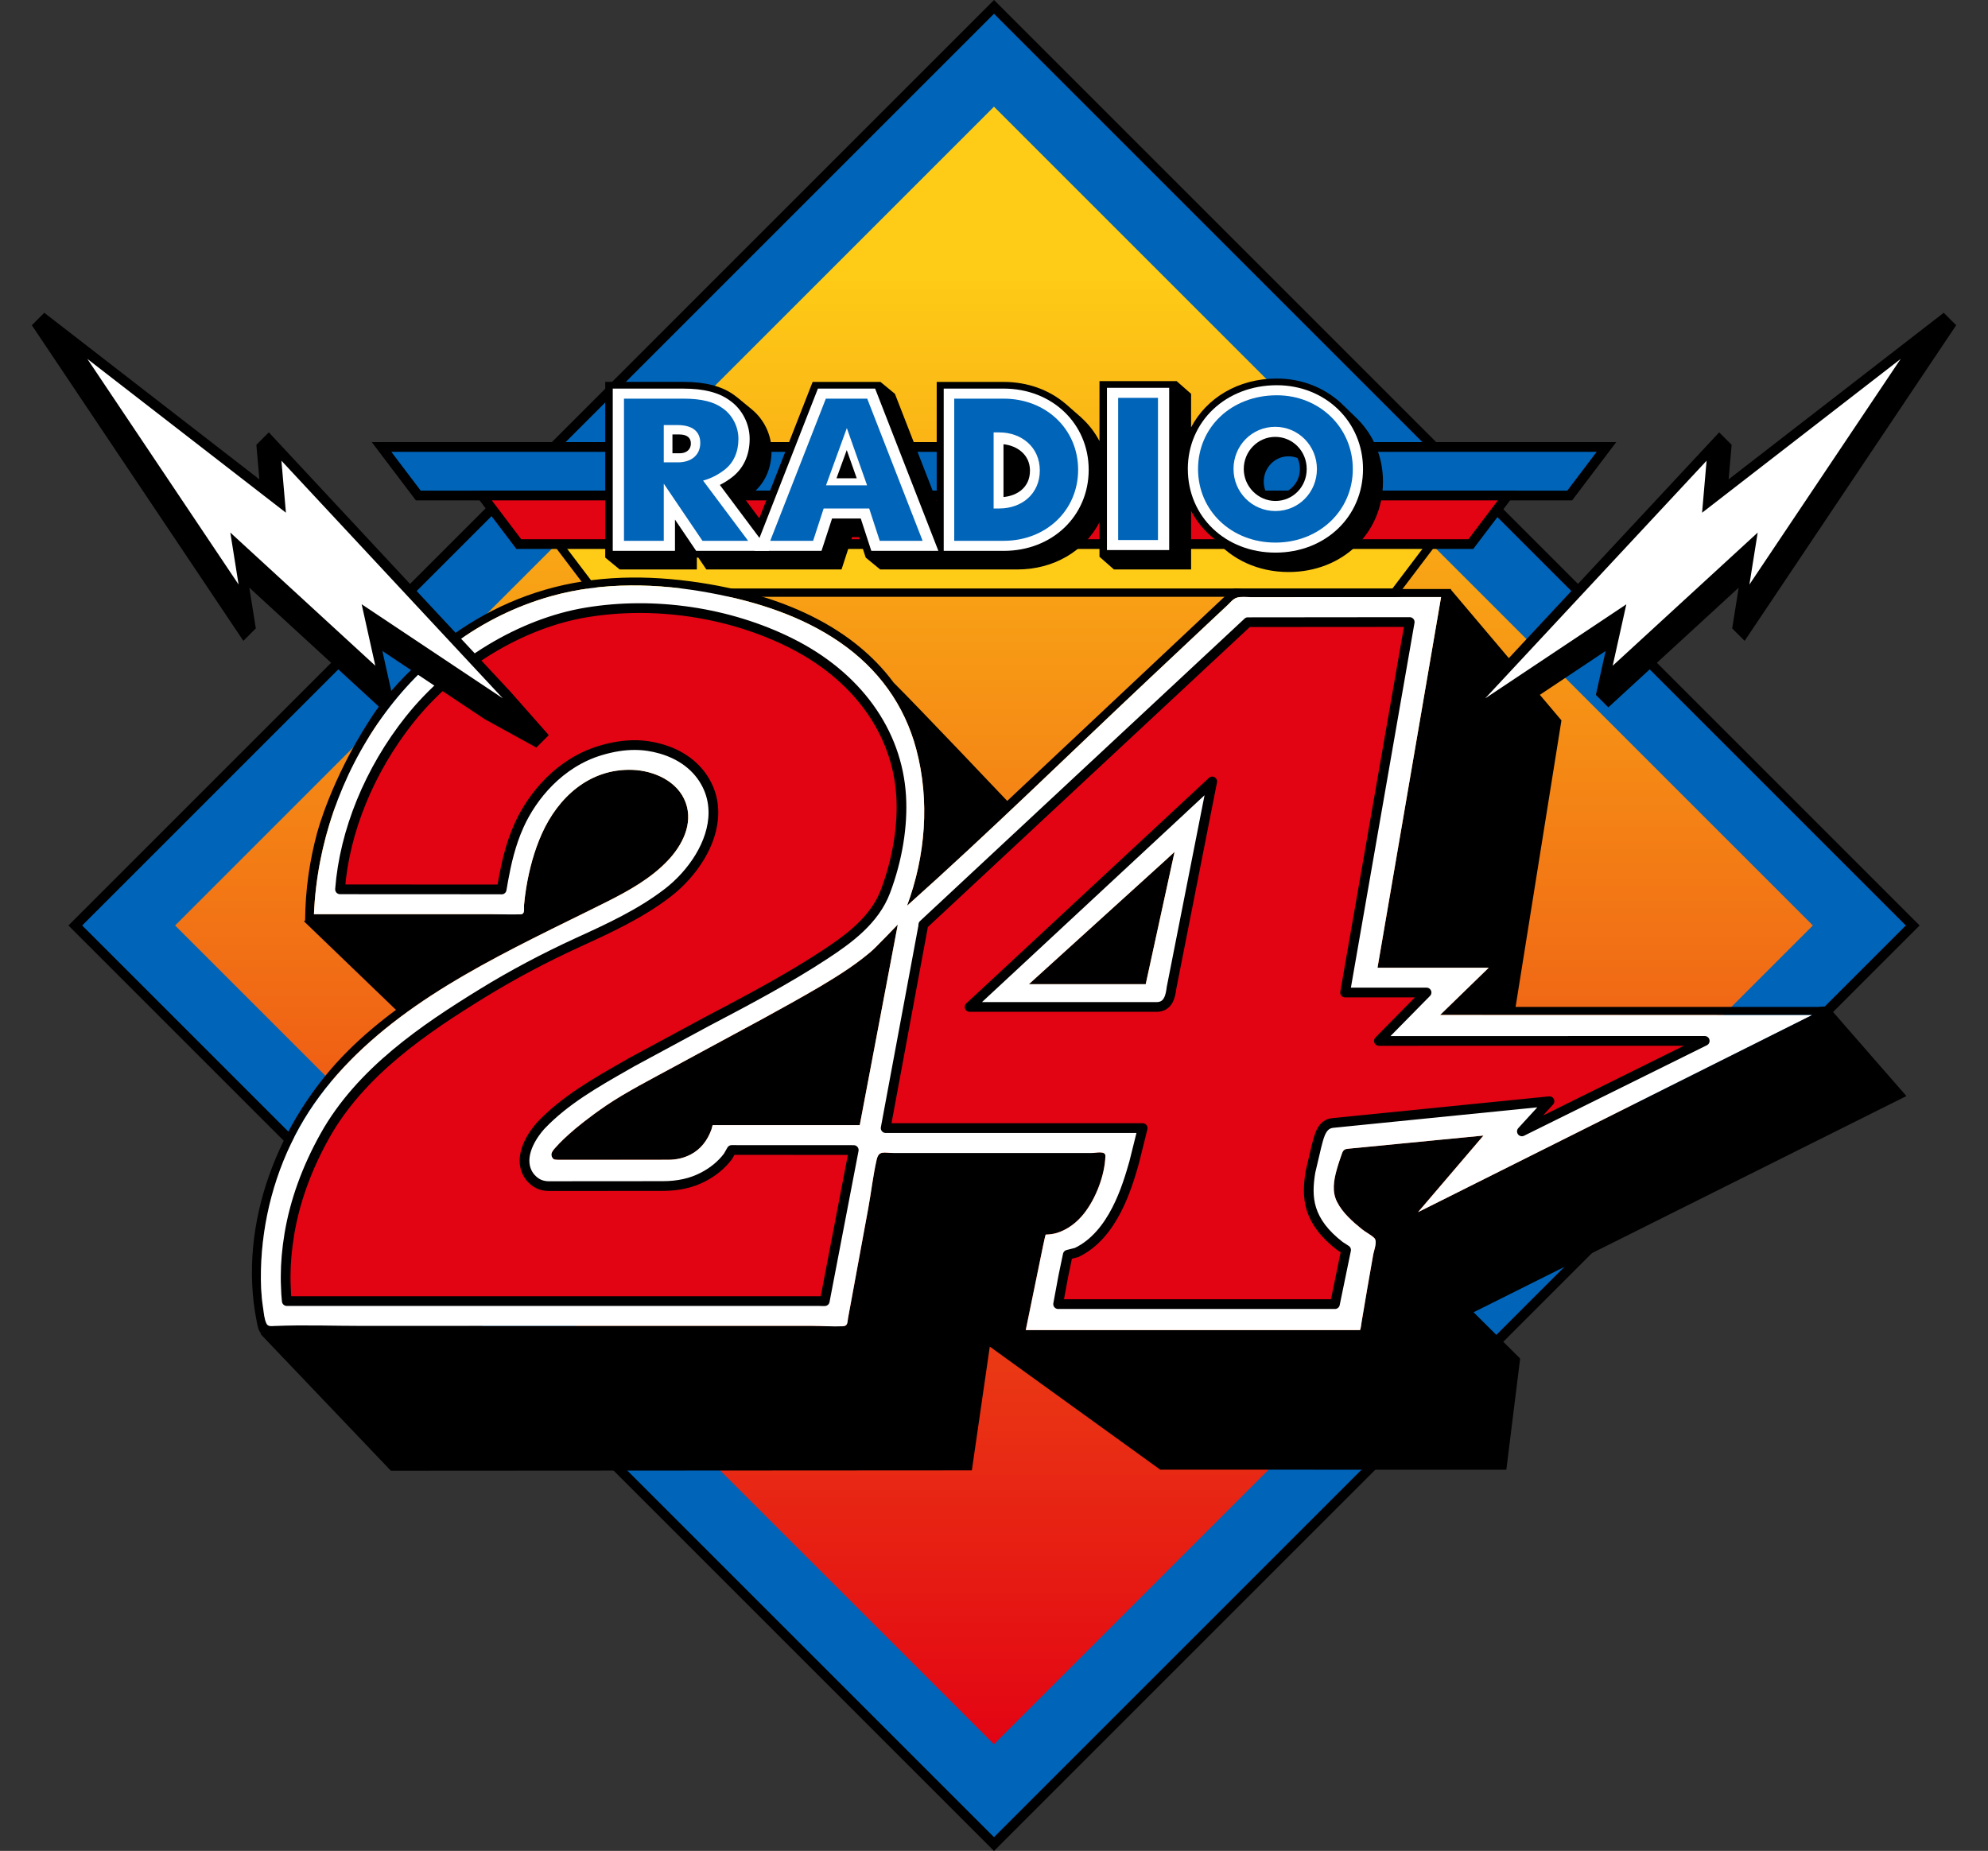 <?xml version="1.0" encoding="UTF-8"?>
<svg id="LOGO" xmlns="http://www.w3.org/2000/svg" xmlns:xlink="http://www.w3.org/1999/xlink" version="1.1" viewBox="0 0 714.97 665.75">
  <rect x="0" y="0" width="714.97" height="665.75" fill="#333333" stroke="none"/>
  <!-- Generator: Adobe Illustrator 29.6.1, SVG Export Plug-In . SVG Version: 2.1.1 Build 9)  -->
  <defs>
    <style>
      .st0 {
        fill: none;
      }

      .st1 {
        fill: #fecc16;
        stroke-width: 3px;
      }

      .st1, .st2, .st3, .st4, .st5, .st6 {
        fill-rule: evenodd;
      }

      .st1, .st2, .st3, .st6 {
        stroke: #000;
      }

      .st2, .st3 {
        fill: #e30413;
      }

      .st2, .st3, .st6 {
        stroke-width: 3.5px;
      }

      .st3 {
        stroke-linecap: round;
        stroke-linejoin: round;
      }

      .st4, .st7 {
        fill: #fff;
      }

      .st6, .st8 {
        fill: #0064b9;
      }

      .st9 {
        fill: url(#Unbenannter_Verlauf_26);
      }
    </style>
    <linearGradient id="Unbenannter_Verlauf_26" data-name="Unbenannter Verlauf 26" x1="357.49" y1="627.38" x2="357.49" y2="38.37" gradientTransform="translate(-130.67 350.28) rotate(-45)" gradientUnits="userSpaceOnUse">
      <stop offset="0" stop-color="#e30413"/>
      <stop offset=".9" stop-color="#fecc16"/>
    </linearGradient>
  </defs>
  <g>
    <rect class="st8" x="123.86" y="99.25" width="467.26" height="467.26" transform="translate(-130.67 350.28) rotate(-45)"/>
    <path d="M357.49,4.95l327.93,327.93-327.93,327.93L29.56,332.88,357.49,4.95M357.49,0L24.61,332.88l332.88,332.88,332.88-332.88L357.49,0h0Z"/>
  </g>
  <rect class="st9" x="149.24" y="124.63" width="416.49" height="416.49" transform="translate(340.08 -155.28) rotate(45)"/>
  <g>
    <g>
      <polygon class="st6" points="577.76 160.76 564.53 178.23 150.44 178.23 137.21 160.76 577.76 160.76"/>
      <polygon class="st1" points="501.53 213.17 514.76 195.7 200.81 195.7 214.05 213.17 501.53 213.17"/>
      <polygon class="st2" points="528.98 195.7 542.22 178.23 173.36 178.23 186.59 195.7 528.98 195.7"/>
    </g>
    <g>
      <path d="M488.21,150.7l-6-5.8c-5.95-5.44-14.01-8.74-23.01-8.74-13.85,0-25.28,6.96-30.83,17.56v-12.07l-5.2-4.57h-27.75v21.58c-1.67-3.21-3.9-6.07-6.57-8.48h.02s-5.03-4.41-5.03-4.41c-.16-.14-.74-.65-.74-.65v.02c-5.77-4.87-13.47-7.77-22.17-7.77h-24.05v42.86l-15.03-38.58-5.19-4.28h-24.4l-19.19,49.04c-2.44-3.27-4.46-5.96-5.23-6.99.64-.41,1.28-.83,1.9-1.29,5.06-3.65,7.74-9.18,7.74-15.99,0-5.7-2.68-11.26-7.07-14.86h.01s-5.1-4.2-5.1-4.2h0c-.42-.34-.86-.68-1.31-1-4.35-3.16-10.31-4.72-18.19-4.72h-28.15v63.19l5.2,4.28h27.75v-4.28h.52c1.22,1.8,2.9,4.28,2.9,4.28h48.61s2.97-9.12,3.79-11.63h2.51c1.11,3.41,2.4,7.35,2.4,7.35l5.2,4.28h49.33c13.25,0,24.21-6.72,29.54-16.96v12.39l5.2,4.57h27.75v-21.07c2.07,3.97,4.96,7.42,8.48,10.18,6.12,7.29,15.58,11.81,26.58,11.81,19.36,0,33.95-13.96,33.95-32.48,0-8.93-3.39-16.75-9.18-22.58ZM458.7,177.79c-1.19,0-2.32-.24-3.36-.67-.54-1.17-.85-2.47-.85-3.84,0-5.05,3.98-9.15,8.87-9.15,1.17,0,2.27.23,3.29.63.54,1.19.85,2.52.85,3.95,0,5.01-3.95,9.08-8.8,9.08Z"/>
      <path class="st7" d="M224.4,139.77h-4.03v58.37h22.38v-11.26c3.2,4.73,7.62,11.26,7.62,11.26h26.25s-14-18.71-17.73-23.71c1.35-.68,2.65-1.48,3.95-2.44,4.41-3.19,6.77-8.08,6.77-14.13,0-5.48-2.77-10.79-7.22-13.86-3.9-2.84-9.31-4.22-16.55-4.22h-21.43Z"/>
      <path class="st8" d="M224.4,143.39h21.43c6.64,0,11.03,1.23,14.04,3.43,3.32,2.27,5.7,6.43,5.7,11.04s-1.67,8.72-5.31,11.35c-2.29,1.7-4.62,2.88-7.4,3.66l16.2,21.66h-16.42l-13.92-20.57v20.57h-14.31v-51.14Z"/>
      <path class="st7" d="M238.72,166.3h5.14c4.82,0,7.99-2.69,7.99-6.95s-2.92-6.46-8.23-6.46h-4.9v13.4Z"/>
      <path d="M241.84,163.04h2.6c2.44,0,4.03-1.36,4.03-3.51s-1.48-3.26-4.15-3.26h-2.48v6.77Z"/>
      <path class="st7" d="M311.89,139.77h-17.73l-22.84,58.37h24.13s2.77-8.5,3.79-11.63h10.33c1.02,3.14,3.79,11.63,3.79,11.63h24.12l-22.75-58.37h-2.86Z"/>
      <polygon class="st8" points="297.01 143.39 311.89 143.39 331.81 194.52 316.39 194.52 312.6 182.89 296.22 182.89 292.43 194.52 277.01 194.52 297.01 143.39"/>
      <polygon class="st7" points="297.07 174.57 311.84 174.57 304.56 153.98 297.07 174.57"/>
      <path class="st7" d="M343.19,139.77h-3.79v58.37h21.61c17.4,0,30.53-12.53,30.53-29.15s-13.15-29.22-30.6-29.22h-17.74Z"/>
      <path class="st8" d="M343.19,143.39h17.74c15.3,0,26.81,10.99,26.81,25.6s-11.59,25.53-26.74,25.53h-17.82v-51.14Z"/>
      <path class="st7" d="M357.35,182.89h2.05c8.06,0,14.56-5.26,14.56-13.68s-6.63-13.68-14.56-13.68h-2.05v27.36Z"/>
      <polygon class="st7" points="416.46 139.49 398.11 139.49 398.11 197.85 420.49 197.85 420.49 139.49 416.46 139.49"/>
      <path class="st8" d="M402.14,143.1h14.32v51.14h-14.32v-51.14Z"/>
      <path class="st7" d="M427.2,168.7c0,17.14,13.54,30.07,31.5,30.07s31.5-12.93,31.5-30.07-13.62-30.14-31-30.14c-18.25,0-32.01,12.96-32.01,30.14ZM447.31,168.7c0-6.38,5.08-11.56,11.32-11.56s11.32,5.08,11.32,11.56-5.05,11.49-11.25,11.49-11.39-5.16-11.39-11.49Z"/>
      <path class="st8" d="M459.21,142.18c15.36,0,27.32,11.63,27.32,26.53s-12.04,26.45-27.83,26.45-27.83-11.42-27.83-26.45,11.97-26.53,28.33-26.53ZM443.63,168.7c0,8.37,6.7,15.11,15.07,15.11s14.92-6.74,14.92-15.11-6.64-15.18-15-15.18-15,6.74-15,15.18Z"/>
      <polygon points="300.84 172.03 308.12 172.03 304.53 161.89 300.84 172.03"/>
      <path d="M360.9,159.79c4.93.52,9.52,3.74,9.52,9.49,0,6.05-4.58,9.02-9.52,9.5v-18.99Z"/>
    </g>
  </g>
  <g>
    <g id="Schwarz">
      <polygon class="st5" points="370.04 353.99 412.05 353.99 422.43 306.4 418.93 309.63 370.04 353.99"/>
      <path class="st5" d="M305.21,348.38c-6.67,4.54-13.69,8.5-20.68,12.42-6.9,3.87-13.84,7.64-20.8,11.37-7.16,3.84-14.31,7.73-21.45,11.61-7.2,3.91-17.42,9.18-24.23,13.84-12.67,8.65-17.48,14.28-18.18,15.05-.55.61-1.29,1.39-1.51,2.24-.22.87.36,2.08,1.21,2.18.89.11,1.8.09,2.69.09l37.97-.02c2.9,0,5.56-.53,8.2-1.91,3.53-1.84,6.02-5.05,7.42-8.94.16-.47.3-1.12.44-1.6h52.85s.06,0,.06,0l13.69-72.17c-2.73,2.84-5.44,5.67-8.24,8.44-2.09,2.06-6.21,5.2-9.44,7.4Z"/>
      <path d="M114.17,299.11c-2.85,10.42-4.38,21.17-4.43,31.95l-.41.33,33.09,31.85c-6.02,4.45-11.75,9.25-17.04,14.49-25.19,24.99-40.04,62.58-33.05,97.61.28,1.34.52,3.11,1.47,4.19.02.02.05.04.07.06l-.13.28,46.83,49.13,208.95-.13,6.45-44.52,61.31,44.27,124.46.02,4.97-39.99-16.75-16.65,155.66-77.77-27.02-30.97h-.31s0-.03-.01-.05c-.58-1.78-2.78-1.04-4.38-1.04h-108.83l16.49-103.07-39.73-46.98c.01-.09.03-.17.04-.26h-74.69c-.76,0-3.31-.5-3.91.06-1.51,1.41-62.65,58.88-81.03,76.16,0,0-31.73-33.48-40.85-42.55-14.76-19.95-38.99-30.26-63.17-34.84-18.25-3.45-37.19-4.3-55.42-.29-18.01,3.97-34.42,12.52-48.21,24.43-8.24,7.12-15.48,14.45-21.66,24.19-13.92,21.56-18.75,40.12-18.75,40.12ZM132.97,264.64c14.79-23.58,37.14-42.33,65.24-50.21,18.63-5.23,38.51-4.68,57.4-1.14,16.45,3.08,32.64,8.22,46.43,17.71,13.79,9.5,23.26,22.54,27.49,38.47,4.93,18.57,3.33,38.34-3.31,56.31,29.73-26.55,58.22-54.51,87.24-81.8,7.45-7.01,14.91-14.01,22.36-21.02,1.87-1.75,3.73-3.51,5.6-5.25.95-.89,2.02-2.28,3.32-2.71,1.57-.53,3.57-.22,5.17-.22,2.58,0,5.14,0,7.72,0,20.21-.01,40.43-.02,60.65-.03-7.62,44.45-15.24,88.89-22.86,133.33,13.33,0,26.66,0,40-.01-5.83,5.66-11.66,11.33-17.49,17,44.56,0,89.12.03,133.67.03-47.21,23.63-94.42,47.26-141.63,70.89,7.85-9.19,15.7-18.37,23.54-27.56-5.59.55-11.19,1.08-16.79,1.63-10.43,1.01-20.87,2.03-31.31,3.05-1.6.16-2.24.19-2.79,1.78-.68,1.93-1.35,3.86-1.89,5.83-1.07,3.85-1.76,7.87.13,11.58,1.98,3.92,5.6,7.1,9,9.85,1.36,1.1,3.1,1.91,4.37,3.11,1.24,1.18-.09,4.41-.35,5.88-1.42,8.13-2.87,16.25-4.2,24.39-.04.21-.35,2.87-.6,2.87h-120.18c.19-.92.38-1.84.57-2.76,1.89-9.23,3.8-18.45,5.68-27.67.33-1.61.86-3.93.93-3.93,1.03,0,2.88-.19,4.14-.62,3.85-1.24,7.11-3.76,9.57-6.88,4.32-5.41,7.55-13.87,7.76-20.76.06-1.99-3.41-1.09-4.85-1.09h-71.31c-3.45,0-5.32-1.02-6.11,2.41-1.31,5.72-1.95,11.65-3.01,17.41-1.89,10.29-3.79,20.59-5.68,30.88-.53,2.88-1.05,5.75-1.59,8.63-.3,1.68-.02,2.92-1.98,3-3.62.14-7.33-.14-10.96-.14h-96.64c-21.55,0-43.08,0-64.64,0-10.63,0-21.35-.39-31.97.02-1.11.04-2.42.32-2.99-.86-.83-1.73-.96-3.99-1.24-5.86-.69-4.44-.85-8.92-.74-13.39.42-17.82,5.1-35.58,13.82-51.26,8.72-15.66,21.64-28.69,36.05-39.53,14.87-11.19,31.37-20.09,48.01-28.51,9.03-4.57,18.17-8.94,27.2-13.49,7.64-3.87,15.27-8.21,21.17-14.4,5.28-5.53,9.27-13.28,6.52-20.88-2.79-7.7-11.37-11.58-19.29-11.83-15.42-.48-26.62,9.97-32.45,22.97-2.78,6.21-4.55,12.84-5.64,19.53-.33,2.04-.59,4.09-.77,6.15-.11,1.29.46,3.26-1.21,3.31-3.51.11-7.05-.04-10.57-.04h-63.78c.54-12.92,3.11-25.86,7.49-38.19"/>
    </g>
    <path class="st7" d="M651.59,365.11c-44.55,0-89.11-.02-133.67-.03,5.83-5.67,11.66-11.34,17.49-17-13.33,0-26.67,0-40,.01,7.62-44.45,15.24-88.89,22.86-133.33-20.22.01-40.44.02-60.65.03-2.58,0-5.14,0-7.72,0-1.6,0-3.6-.31-5.17.22-1.3.43-2.37,1.82-3.32,2.71-1.87,1.74-3.73,3.5-5.6,5.25-7.45,7-14.91,14.01-22.36,21.02-29.02,27.29-57.51,55.25-87.24,81.8,6.64-17.97,8.24-37.74,3.31-56.31-4.23-15.93-13.69-28.97-27.49-38.47-13.79-9.49-29.98-14.63-46.43-17.71-18.9-3.54-38.78-4.08-57.4,1.14-51.05,14.31-83.21,64.49-85.29,114.39h63.78c3.52,0,7.06.16,10.57.04,1.67-.05,1.1-2.01,1.21-3.31.18-2.06.44-4.1.77-6.15,1.1-6.68,2.86-13.32,5.64-19.53,5.83-13,17.03-23.45,32.45-22.97,7.92.25,16.5,4.12,19.29,11.83,2.74,7.61-1.24,15.35-6.52,20.88-5.9,6.2-13.52,10.53-21.17,14.4-9.03,4.56-18.17,8.92-27.2,13.49-16.65,8.43-33.14,17.33-48.01,28.51-14.41,10.83-27.32,23.87-36.05,39.53-8.72,15.68-13.4,33.43-13.82,51.26-.11,4.47.05,8.95.74,13.39.29,1.87.41,4.12,1.24,5.86.56,1.18,1.88.9,2.99.86,10.62-.41,21.34-.02,31.97-.02,21.55,0,43.09,0,64.64,0h96.64c3.63,0,7.34.29,10.96.14,1.96-.08,1.67-1.32,1.98-3,.54-2.88,1.06-5.75,1.59-8.63,1.89-10.29,3.79-20.59,5.68-30.88,1.06-5.77,1.7-11.69,3.01-17.41.79-3.43,2.65-2.41,6.11-2.41h71.31c1.44,0,4.91-.9,4.85,1.09-.21,6.89-3.44,15.35-7.76,20.76-2.46,3.11-5.72,5.64-9.57,6.88-1.27.42-3.11.62-4.14.62-.08,0-.6,2.32-.93,3.93-2.06,10.14-4.17,20.27-6.25,30.43h120.18c.25,0,.57-2.65.6-2.87,1.33-8.14,2.78-16.26,4.2-24.39.26-1.46,1.59-4.69.35-5.88-1.26-1.2-3-2.01-4.37-3.11-3.41-2.74-7.02-5.93-9-9.85-1.89-3.71-1.19-7.73-.13-11.58.54-1.97,1.21-3.9,1.89-5.83.56-1.58,1.2-1.62,2.79-1.78,10.44-1.02,20.87-2.03,31.31-3.05,5.6-.55,11.2-1.09,16.79-1.63-7.85,9.18-15.7,18.37-23.54,27.56,47.21-23.63,94.43-47.26,141.63-70.89ZM309.2,404.7h-52.91c-.15.48-.28,1.13-.44,1.6-1.4,3.9-3.89,7.11-7.42,8.94-2.65,1.38-5.3,1.91-8.2,1.91l-37.97.02c-.89,0-1.81.03-2.69-.09-.84-.11-1.42-1.32-1.21-2.18.22-.85.97-1.63,1.51-2.24.7-.77,5.51-6.4,18.18-15.05,6.81-4.65,17.03-9.93,24.23-13.84,7.15-3.88,14.29-7.76,21.45-11.61,6.96-3.73,13.91-7.5,20.8-11.37,6.99-3.92,14-7.89,20.68-12.42,3.24-2.2,7.36-5.34,9.44-7.4,2.8-2.77,5.51-5.61,8.24-8.44l-13.69,72.17ZM412.05,353.99h-42.01l48.89-44.36,3.5-3.23-10.38,47.59Z"/>
    <path class="st3" d="M147.38,258.75c15.81-19.87,40.17-34.62,63.58-38.48,24.44-4.03,51.12-.07,73.17,10.87,23.99,11.9,38.55,32,39.96,55.15.66,10.76-1.35,22.95-5.64,34.32-3.91,10.37-13.3,17.19-21.79,22.76-13.58,8.92-28.41,16.71-42.75,24.25l-26.72,14.43-2.37,1.36c-10.65,6.07-21.68,12.36-30.16,21.27-.69.73-6.66,7.22-5.97,13.9.29,2.74,1.65,5.04,3.93,6.65,2.12,1.46,4.29,1.43,5.6,1.4h.4s39.75-.03,39.75-.03c5.57,0,10.3-1.07,14.48-3.24,3.72-1.93,6.72-4.43,8.96-7.42,0,0,1.18-2.05,1.32-2.3,2.59,0,36.36.01,43.91.02-1.2,6.27-9.45,49.25-10.43,54.35-.5,0-1.22,0-1.22,0l-.74-.03s-176.32,0-191.51,0c-.15-1.23-.3-3.18-.38-6.4l-.02-.49c-.01-.65-.01-1.31-.01-1.99,0-4.79.45-9.9,1.34-15.25,1.97-11.76,6.24-23.6,12.7-35.17,12.94-23.22,36.12-38.75,56.81-51.48,10.67-6.56,22.24-12.71,34.38-18.27,11-5.03,22.38-10.24,32.24-17.85,8.74-6.76,16.37-17.77,16.37-28.78,0-2.92-.52-5.83-1.71-8.66-2.74-6.51-8.54-11.87-17.31-14.33-5.52-1.56-12.32-2.16-21.66.65-14.73,4.43-24.53,16.53-29.19,26.87-3.08,6.82-4.6,13.74-5.68,19.61,0,0-.49,2.84-.61,3.5-.15-.01-.39-.03-.39-.03,0,0-49.34-.02-57.73-.03,1.6-20.81,10.53-42.83,25.07-61.12Z"/>
    <path class="st3" d="M448.78,223.8c-.35.34-114.94,107.14-116.71,108.77-.01.24-.04.47-.04.47,0,.02-12.52,67.34-13.51,72.72h92.44l-3.09,12.41c-2.42,8.45-7.44,26.04-20.69,32.34,0,0-2.25.57-3.16.8-.13.56-1.48,7.08-1.48,7.08l-.26,1.34s-.93,5.05-1.73,9.34h99.55c.72-3.54,3.38-16.42,4.01-19.47-.28-.18-2.27-1.47-2.27-1.47-2.77-2.15-4.94-4.29-6.64-6.52-3.36-4.45-4.52-8.78-4.52-13.44,0-2.15.24-4.38.63-6.71l2.17-9.23s.14-.52.14-.52c.93-3.64,1.89-7.42,5.74-7.8l77.91-7.82s-9.53,10.41-9.93,10.85c5.37-2.65,47.16-23.34,65.75-32.55-4.22,0-117.19.02-117.19.02,0,0,16.91-17.16,17.15-17.42-.08,0-29.29,0-29.29,0,0,0,19.88-114.04,23.23-133.25,0,0-58.12.06-58.22.05ZM425.52,290.79l10.45-9.71-14.64,74.24c0-.09-.02.21-.02.21-.33,2.32-.93,6.66-5.31,6.66h-67.29s9.78-9.08,9.78-9.08h0s67.03-62.31,67.03-62.31Z"/>
  </g>
  <g>
    <g>
      <g id="Schwarz1" data-name="Schwarz">
        <polygon class="st0" points="579.99 239.45 632.14 191.55 629.16 210.25 683.55 129.1 612.14 184.41 613.76 165.71 534.13 251.19 584.9 217.35 579.99 239.45"/>
        <path d="M613.76,165.71l-1.62,18.7,71.41-55.31-54.39,81.15,2.98-18.7-52.15,47.9,4.91-22.11-50.77,33.84,79.63-85.48Z"/>
      </g>
      <path class="st4" d="M584.9,217.35l-4.91,22.11,52.15-47.9-2.98,18.7,54.39-81.15-71.41,55.31,1.62-18.7-79.63,85.48,50.77-33.84"/>
      <path class="st5" d="M681.32,126.23s-42.46,32.89-59.63,46.18c.52-5.99,1.08-12.42,1.08-12.42l-4.48-4.48-86.81,93.19-13.88,15.71,4.48,4.48,18.55-10.2s23.08-15.38,36.82-24.54c-1.64,7.39-3.51,15.8-3.51,15.8l4.48,4.48s31.19-28.65,46.89-43.06c-1.11,6.93-2.34,14.65-2.34,14.65l4.48,4.48,76.08-113.52-4.48-4.48-17.73,13.73Z"/>
      <path class="st7" d="M584.9,217.35l-4.91,22.11,52.15-47.9-2.98,18.7,54.39-81.15-71.41,55.31,1.62-18.7-79.63,85.48,50.77-33.84"/>
    </g>
    <g>
      <g id="Schwarz2" data-name="Schwarz">
        <polygon class="st0" points="134.98 239.45 82.83 191.55 85.81 210.25 31.43 129.1 102.83 184.41 101.21 165.71 180.84 251.19 130.07 217.35 134.98 239.45"/>
        <path d="M180.84,251.19l-50.77-33.84,4.91,22.11-52.15-47.9,2.98,18.7-54.39-81.15,71.41,55.31-1.62-18.7,79.63,85.48Z"/>
      </g>
      <path class="st4" d="M130.07,217.35l50.77,33.84-79.63-85.48,1.62,18.7-71.41-55.31,54.39,81.15-2.98-18.7,52.15,47.9-4.91-22.11"/>
      <path class="st5" d="M33.65,126.23s42.46,32.89,59.63,46.18c-.52-5.99-1.08-12.42-1.08-12.42l4.48-4.48,86.81,93.19,13.88,15.71-4.48,4.48-18.55-10.2s-23.08-15.38-36.82-24.54c1.64,7.39,3.51,15.8,3.51,15.8l-4.48,4.48s-31.19-28.65-46.89-43.06c1.11,6.93,2.34,14.65,2.34,14.65l-4.48,4.48L11.45,116.98l4.48-4.48,17.73,13.73Z"/>
      <path class="st7" d="M130.07,217.35l50.77,33.84-79.63-85.48,1.62,18.7-71.41-55.31,54.39,81.15-2.98-18.7,52.15,47.9-4.91-22.11"/>
    </g>
  </g>
</svg>